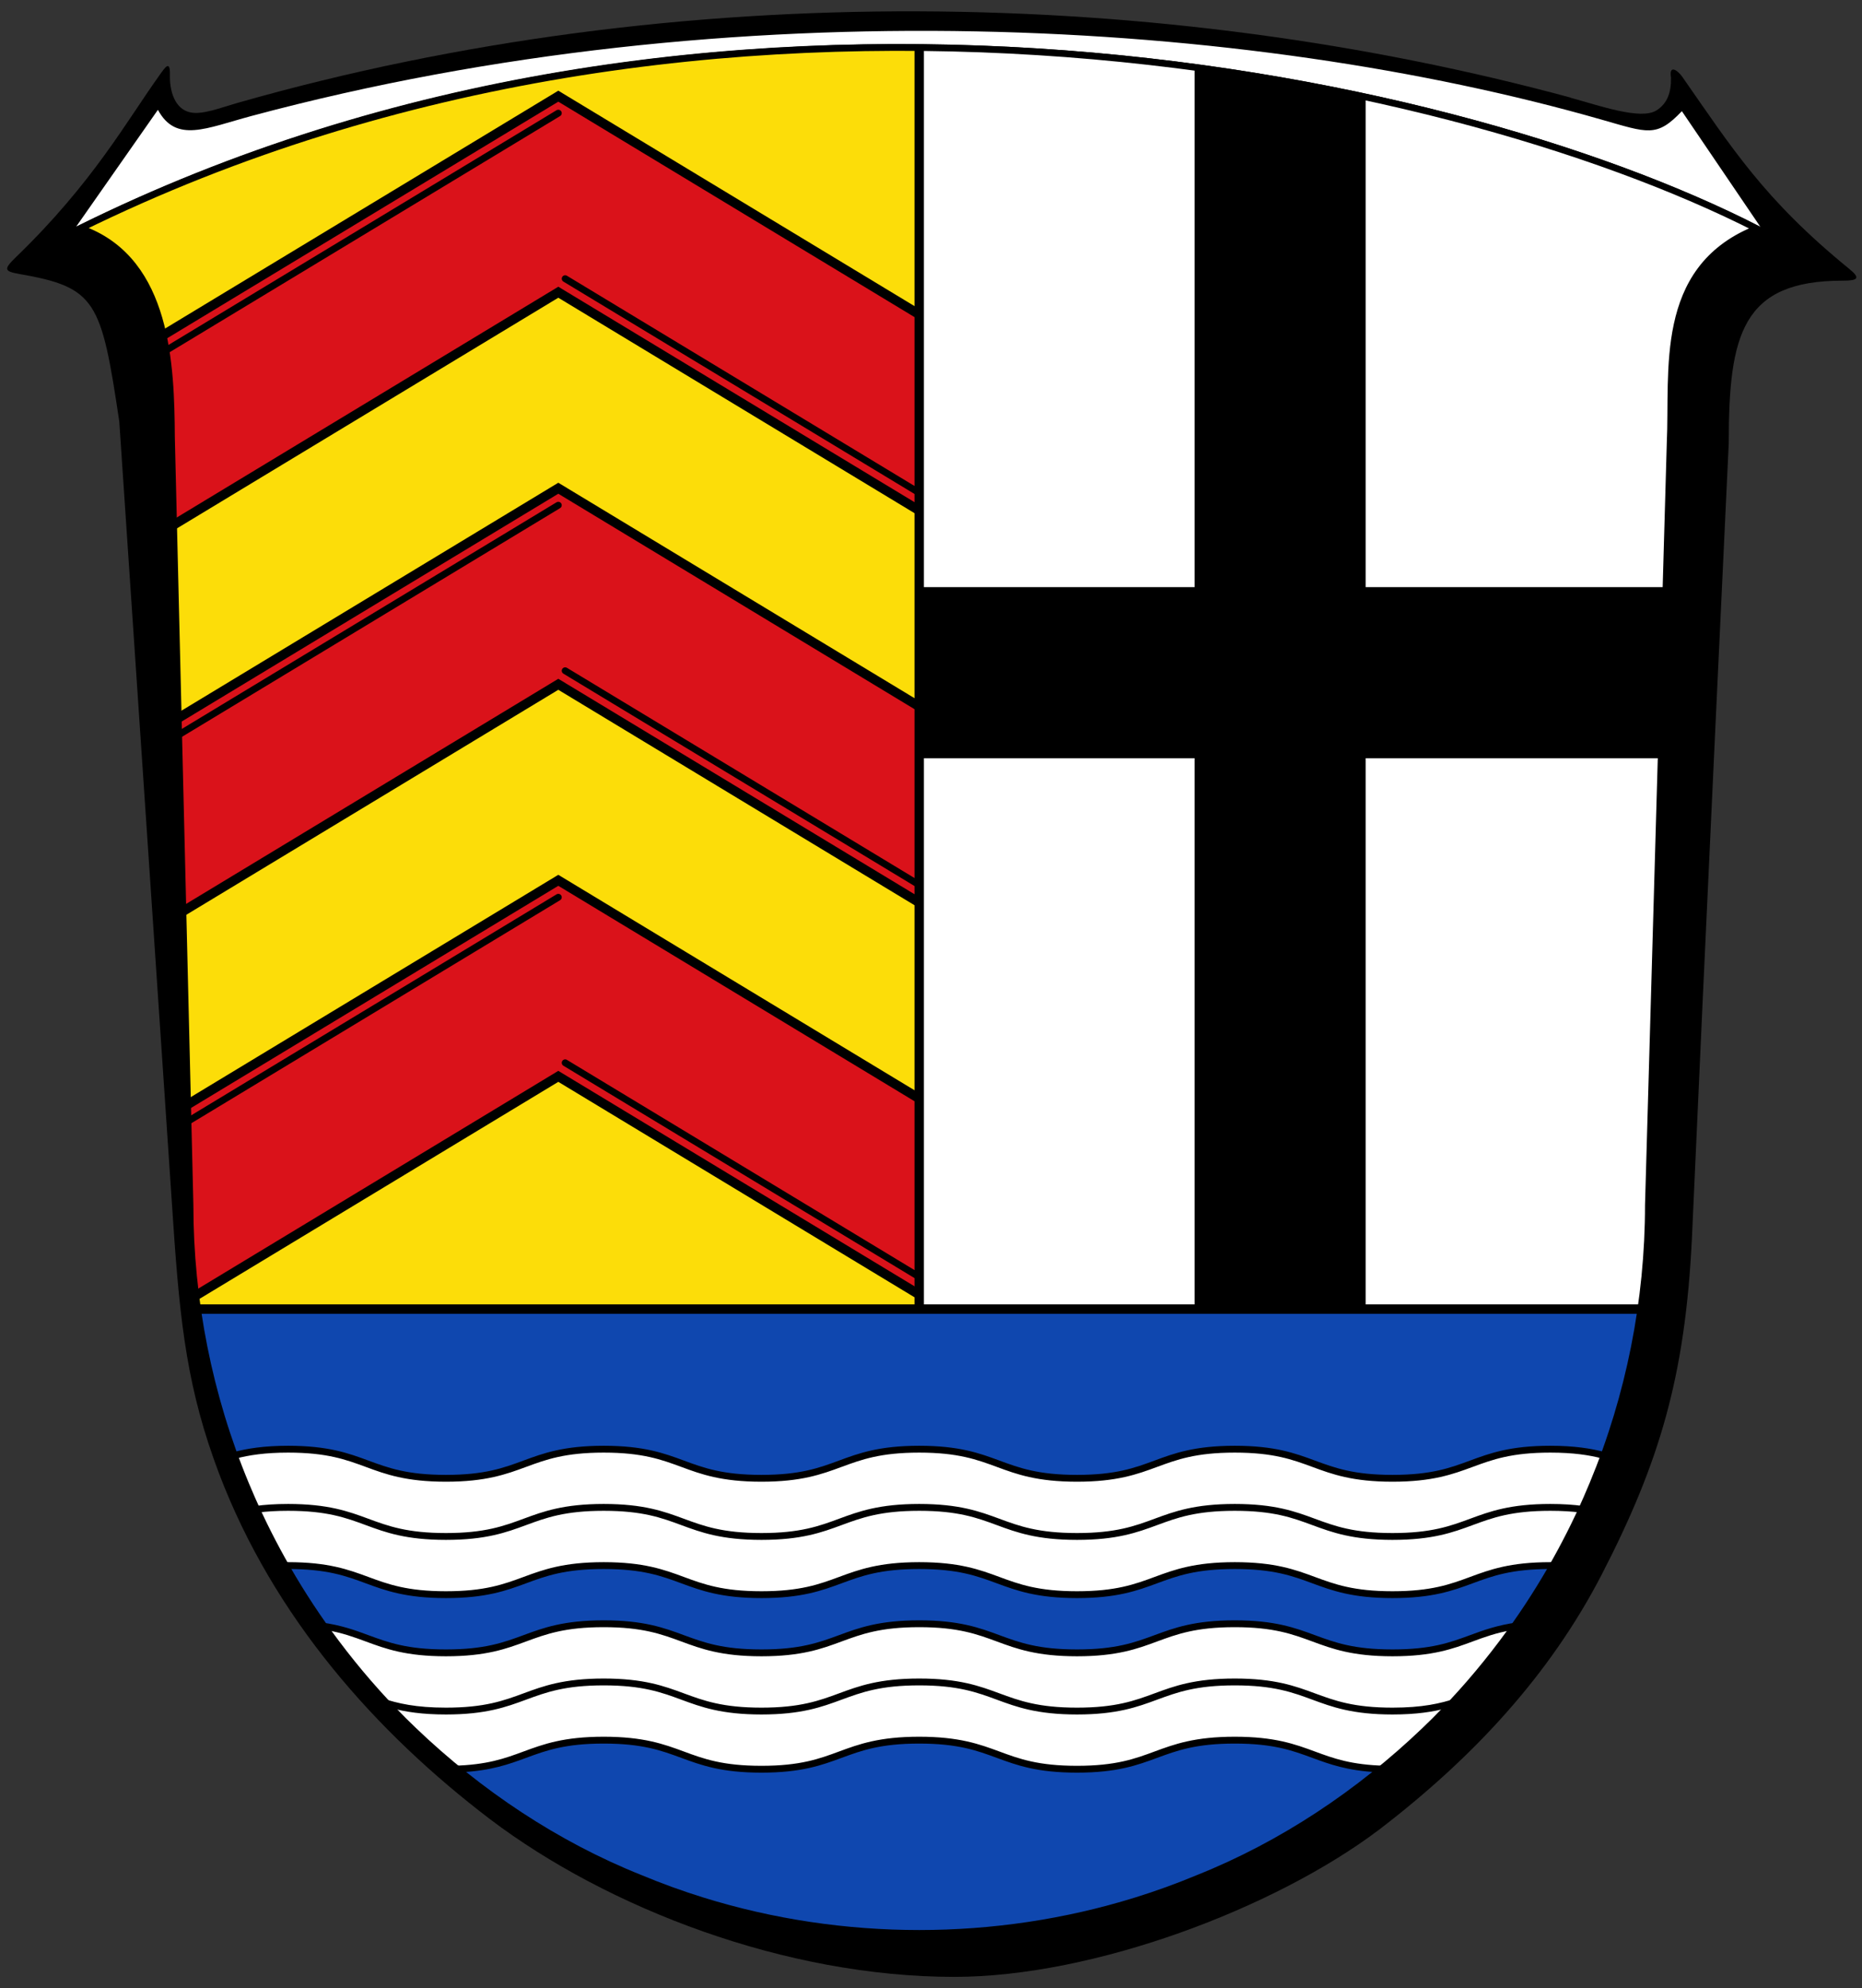 <svg enable-background="new 0 0 544.25 581.1" height="581.1" viewBox="0 0 544.25 581.1" width="544.25" xmlns="http://www.w3.org/2000/svg"><rect x="0" y="0" width="544.25" height="581.1" fill="#333333" stroke="none"/><path d="m459.054 28.564c8.271 2.24 20.554 6.641 25.155 3.686 3.131-2.006 4.307-5.221 4.208-9.588-.586-3.748 1.714-2.314 3.181-.387 14.683 21.029 23.98 35.986 48.939 56.33 3.426 2.789 2.448 3.426-1.957 3.426-29.364 0-33.279 15.662-33.279 47.473 0 0-7.341 154.941-10.767 232.463-1.957 40.178-9.395 65.334-26.328 98.172-15.222 29.463-37.586 53.541-65.041 74.584-30.441 23.004-83.442 43.068-124.211 43.068-49.38 0-101.306-20.064-135.612-46.004-33.474-25.449-63.327-59.022-79.33-101.158-9.152-24.176-11.354-43.166-13.37-73.066l-15.778-234.374c-5.266-35.285-6.734-39.201-29.246-43.115-4.406-.783-4.614-1.369-.981-4.895 22.616-21.828 32.521-40.053 42.089-53.344 1.469-2.074 3.044-4.434 2.937-.029-.122 4.943 1.479 9.998 5.833 11.01 3.573.842 8.907-1.31 13.753-2.691 130.18-37.193 271.127-33.768 389.806-1.605v.029.015z"/><path d="m46.155 32.098c5.329 9.809 14.039 5.365 27.449 1.773 141.289-37.875 291.584-28.342 394.406 1.061 13.703 3.91 16.199 5.33 23.588-2.441l23.003 33.895c-92.008-47.471-308.028-91.811-492.335-.146z" fill="#fff"/><path d="m268.677 13.91v368.48h-210.97c-1.44-10-2.16-20.1-2.16-30.2l-5.43-224.48c-.12-21.14-1.16-51-25.27-60.45l-1.11-.63c80.31-39.46 166.08-53.42 244.94-52.72z" fill="#fcdd09"/><path d="m513.617 66.87-.98.35c-28.14 11.74-23.49 41.21-24.47 62.3l-6.36 222.67c0 10.1-.72 20.2-2.17 30.2h-210.96v-368.48c102.27.9 192.91 26.44 244.94 52.96z" fill="#fff"/><path d="m479.637 382.391c-2.52 17.62-7.24 34.93-14.08 51.38-.58 1.43-1.19 2.84-1.81 4.25-3.07 6.98-6.52 13.79-10.32 20.4-4.33 7.51-9.11 14.78-14.32 21.72-6.03 8.04-12.63 15.67-19.75 22.79-.95.94-1.91 1.87-2.87 2.8-19.13 18.31-41.73 33.42-66.23 43.2-5.99 2.5-12.09 4.71-18.28 6.63-20.46 6.35-41.88 9.52-63.3 9.52s-42.84-3.18-63.3-9.52c-6.19-1.92-12.29-4.13-18.28-6.63-24.51-9.78-47.1-24.88-66.23-43.2-.97-.93-1.93-1.86-2.88-2.8-7.12-7.12-13.72-14.75-19.74-22.79-5.21-6.95-10-14.2-14.32-21.73-3.8-6.6-7.25-13.41-10.32-20.39-.62-1.41-1.23-2.82-1.82-4.25-6.83-16.45-11.56-33.76-14.08-51.38z" fill="#0f47af"/><path d="m57.903 382.611h210.774 210.976" fill="none" stroke="#000" stroke-width="2.75"/><path d="m486.977 171.611-1.43 50h-86.38v160.78h-50v-160.78h-80.49v-50h80.49v-151.95c2.17.29 4.33.59 6.48.9 4.27.61 8.49 1.26 12.67 1.95.07.01.14.02.2.04 1.46.23 2.91.48 4.36.73.49.08.98.16 1.46.25.85.14 1.7.29 2.54.45 1.47.25 2.93.52 4.38.79 1.96.36 3.9.73 5.83 1.11h.03c1.97.39 3.93.78 5.88 1.18.12.02.24.05.36.07 1.72.35 3.43.71 5.13 1.08.23.04.45.09.68.14v143.26z"/><path d="m268.679 91.91v57.3l-105.49-63.8-112.45 68.01-.62-25.71c-.06-9.08-.28-19.76-2.42-29.75l115.49-69.85z" fill="#da121a"/><path d="m268.679 206.501v57.299l-105.49-63.799-109.72 66.36-1.37-56.471 111.09-67.19z" fill="#da121a"/><path d="m268.679 321.091v57.3l-105.49-63.8-105.99 64.1c-1.1-8.79-1.66-17.64-1.66-26.5l-.71-29.36 108.36-65.54z" fill="#da121a"/><g fill="none" stroke="#000"><path d="m268.679 149.211-105.49-63.801-112.45 68.011" stroke-width="2.75"/><path d="m47.699 97.961 115.49-69.85 105.49 63.799" stroke-width="2.75"/><path d="m268.679 263.8-105.49-63.799-109.72 66.36" stroke-width="2.75"/><path d="m52.099 209.89 111.09-67.19 105.49 63.801" stroke-width="2.75"/><path d="m268.679 378.39-105.49-63.799-105.99 64.1" stroke-width="2.75"/><path d="m54.829 322.83 108.36-65.539 105.49 63.8" stroke-width="2.75"/><path d="m268.69 144.043-103.494-62.593" stroke-linecap="round" stroke-width="2"/><path d="m268.671 258.621-103.475-62.581" stroke-linecap="round" stroke-width="2"/><path d="m268.653 373.2-103.457-62.57" stroke-linecap="round" stroke-width="2"/><path d="m48.781 102.267 114.408-69.196" stroke-linecap="round" stroke-width="2"/><path d="m52.336 214.708 110.853-67.047" stroke-linecap="round" stroke-width="2"/><path d="m55.061 327.651 108.128-65.4" stroke-linecap="round" stroke-width="2"/><path d="m268.677 382.611v-368.701" stroke-width="2.75"/></g><path d="m468.787 425.51c-1.01 2.78-2.09 5.54-3.23 8.27-.58 1.43-1.19 2.84-1.81 4.25-2.92 6.64-6.19 13.13-9.77 19.44h-.01c-.28-.01-.56-.01-.84-.01-11.55 0-17.42 2.17-23.1 4.26-5.66 2.09-11.51 4.25-23.01 4.25-11.51 0-17.36-2.16-23.02-4.25-5.67-2.09-11.54-4.26-23.1-4.26-11.55 0-17.42 2.17-23.1 4.26-5.65 2.09-11.5 4.25-23.01 4.25-11.5 0-17.35-2.16-23.01-4.25-5.68-2.09-11.55-4.26-23.1-4.26s-17.42 2.17-23.1 4.26c-5.66 2.09-11.51 4.25-23.01 4.25-11.51 0-17.36-2.16-23.02-4.25-5.68-2.09-11.55-4.26-23.1-4.26s-17.42 2.17-23.1 4.26c-5.65 2.09-11.5 4.25-23.01 4.25s-17.36-2.16-23.01-4.25c-5.68-2.09-11.55-4.26-23.1-4.26-.28 0-.56 0-.84.01-3.59-6.3-6.86-12.79-9.78-19.44-.62-1.41-1.23-2.82-1.82-4.25-1.13-2.73-2.21-5.49-3.22-8.27 3.98-1.05 8.82-1.81 15.66-1.81 11.5 0 17.35 2.16 23.01 4.24 5.68 2.1 11.55 4.26 23.1 4.26s17.42-2.16 23.1-4.26c5.66-2.08 11.51-4.24 23.01-4.24 11.51 0 17.36 2.16 23.021 4.24 5.67 2.1 11.55 4.26 23.1 4.26s17.42-2.16 23.1-4.26c5.65-2.08 11.5-4.24 23.01-4.24 11.5 0 17.35 2.16 23.01 4.24 5.68 2.1 11.55 4.26 23.1 4.26s17.42-2.16 23.1-4.26c5.66-2.08 11.51-4.24 23.01-4.24 11.51 0 17.36 2.16 23.02 4.24 5.68 2.1 11.55 4.26 23.1 4.26s17.42-2.16 23.1-4.26c5.65-2.08 11.5-4.24 23.01-4.24 6.839 0 11.669.76 15.659 1.81z" fill="#fff"/><path d="m442.507 475.48c-1.11 1.57-2.24 3.13-3.4 4.67-6.03 8.04-12.63 15.67-19.75 22.79-.95.93-1.91 1.87-2.87 2.8-4.05 3.88-8.26 7.61-12.61 11.189-9.48-.35-14.76-2.3-19.88-4.18-5.67-2.1-11.54-4.26-23.1-4.26-11.55 0-17.42 2.16-23.1 4.26-5.65 2.08-11.5 4.24-23.01 4.24-11.5 0-17.35-2.16-23.01-4.24-5.68-2.1-11.55-4.26-23.1-4.26s-17.42 2.16-23.1 4.26c-5.66 2.08-11.51 4.24-23.01 4.24-11.51 0-17.36-2.16-23.02-4.24-5.68-2.1-11.55-4.26-23.1-4.26s-17.42 2.16-23.1 4.26c-5.11 1.88-10.39 3.83-19.87 4.18-4.35-3.57-8.56-7.31-12.61-11.189-.97-.93-1.93-1.87-2.88-2.8-7.12-7.12-13.72-14.75-19.74-22.79-1.16-1.54-2.29-3.1-3.4-4.67 5.14.81 8.8 2.16 12.39 3.49 5.68 2.09 11.55 4.26 23.1 4.26s17.42-2.17 23.1-4.26c5.66-2.09 11.51-4.25 23.01-4.25 11.51 0 17.36 2.16 23.021 4.25 5.67 2.09 11.55 4.26 23.1 4.26s17.42-2.17 23.1-4.26c5.65-2.09 11.5-4.25 23.01-4.25 11.5 0 17.35 2.16 23.01 4.25 5.68 2.09 11.55 4.26 23.1 4.26s17.42-2.17 23.1-4.26c5.66-2.09 11.51-4.25 23.01-4.25 11.51 0 17.36 2.16 23.02 4.25 5.68 2.09 11.55 4.26 23.1 4.26s17.42-2.17 23.1-4.26c3.589-1.33 7.249-2.68 12.389-3.49z" fill="#fff"/><path d="m469.177 424.44c-.23.63-.46 1.25-.7 1.88-3.92-1.04-8.59-1.76-15.34-1.76-11.35 0-16.87 2.04-22.71 4.19-5.75 2.12-11.7 4.32-23.41 4.32-11.7 0-17.65-2.2-23.4-4.32-5.84-2.15-11.36-4.19-22.71-4.19s-16.87 2.04-22.71 4.19c-5.75 2.12-11.7 4.32-23.4 4.32-11.71 0-17.66-2.2-23.41-4.32-5.84-2.15-11.36-4.19-22.71-4.19s-16.86 2.04-22.71 4.19c-5.75 2.12-11.69 4.32-23.4 4.32s-17.65-2.2-23.4-4.32c-5.84-2.15-11.36-4.19-22.71-4.19s-16.87 2.04-22.71 4.19c-5.75 2.12-11.7 4.32-23.4 4.32-11.71 0-17.66-2.2-23.41-4.32-5.84-2.15-11.36-4.19-22.71-4.19-6.76 0-11.44.73-15.36 1.76-.24-.63-.47-1.25-.69-1.88 4.08-1.09 9.03-1.88 16.05-1.88 11.71 0 17.66 2.19 23.41 4.31 5.84 2.16 11.36 4.2 22.71 4.2s16.86-2.04 22.71-4.2c5.75-2.12 11.69-4.31 23.4-4.31s17.65 2.19 23.4 4.31c5.84 2.16 11.36 4.2 22.71 4.2s16.87-2.04 22.71-4.2c5.75-2.12 11.7-4.31 23.4-4.31 11.71 0 17.66 2.19 23.41 4.31 5.84 2.16 11.36 4.2 22.71 4.2s16.87-2.04 22.71-4.2c5.75-2.12 11.69-4.31 23.4-4.31s17.65 2.19 23.4 4.31c5.85 2.16 11.36 4.2 22.71 4.2s16.87-2.04 22.71-4.2c5.75-2.12 11.7-4.31 23.41-4.31 7.02 0 11.97.79 16.04 1.88z"/><path d="m462.787 440.17c-.29.64-.58 1.27-.88 1.9-2.51-.32-5.38-.5-8.77-.5-11.35 0-16.87 2.03-22.71 4.19-5.75 2.12-11.7 4.31-23.41 4.31-11.7 0-17.65-2.19-23.4-4.31-5.84-2.16-11.36-4.19-22.71-4.19s-16.87 2.03-22.71 4.19c-5.75 2.12-11.7 4.31-23.4 4.31-11.71 0-17.66-2.19-23.41-4.31-5.84-2.16-11.36-4.19-22.71-4.19s-16.86 2.03-22.71 4.19c-5.75 2.12-11.69 4.31-23.4 4.31s-17.65-2.19-23.4-4.31c-5.84-2.16-11.36-4.19-22.71-4.19s-16.87 2.03-22.71 4.19c-5.75 2.12-11.7 4.31-23.4 4.31-11.71 0-17.66-2.19-23.41-4.31-5.84-2.16-11.36-4.19-22.71-4.19-3.4 0-6.27.18-8.78.5-.3-.63-.59-1.26-.88-1.9 2.75-.38 5.91-.6 9.66-.6 11.71 0 17.66 2.19 23.41 4.31 5.84 2.16 11.36 4.19 22.71 4.19s16.86-2.03 22.71-4.19c5.75-2.12 11.69-4.31 23.4-4.31s17.65 2.19 23.4 4.31c5.84 2.16 11.36 4.19 22.71 4.19s16.87-2.03 22.71-4.19c5.75-2.12 11.7-4.31 23.4-4.31 11.71 0 17.66 2.19 23.41 4.31 5.84 2.16 11.36 4.19 22.71 4.19s16.87-2.03 22.71-4.19c5.75-2.12 11.69-4.31 23.4-4.31s17.65 2.19 23.4 4.31c5.85 2.16 11.36 4.19 22.71 4.19s16.87-2.03 22.71-4.19c5.75-2.12 11.7-4.31 23.41-4.31 3.75 0 6.9.22 9.65.6z"/><path d="m454.457 456.59c-.33.61-.68 1.22-1.03 1.83-.03.05-.06.11-.09.16h-.2c-11.35 0-16.87 2.03-22.71 4.19-5.75 2.12-11.7 4.31-23.41 4.31-11.7 0-17.65-2.19-23.4-4.31-5.84-2.16-11.36-4.19-22.71-4.19s-16.87 2.03-22.71 4.19c-5.75 2.12-11.7 4.31-23.4 4.31-11.71 0-17.66-2.19-23.41-4.31-5.84-2.16-11.36-4.19-22.71-4.19s-16.86 2.03-22.71 4.19c-5.75 2.12-11.69 4.31-23.4 4.31s-17.65-2.19-23.4-4.31c-5.84-2.16-11.36-4.19-22.71-4.19s-16.87 2.03-22.71 4.19c-5.75 2.12-11.7 4.31-23.4 4.31-11.71 0-17.66-2.19-23.41-4.31-5.84-2.16-11.36-4.19-22.71-4.19h-.2c-.03-.06-.07-.11-.1-.17-.35-.61-.69-1.21-1.03-1.82.43-.01.88-.01 1.33-.01 11.71 0 17.66 2.19 23.41 4.31 5.84 2.16 11.36 4.19 22.71 4.19s16.86-2.03 22.71-4.19c5.75-2.12 11.69-4.31 23.4-4.31s17.65 2.19 23.4 4.31c5.84 2.16 11.36 4.19 22.71 4.19s16.87-2.03 22.71-4.19c5.75-2.12 11.7-4.31 23.4-4.31 11.71 0 17.66 2.19 23.41 4.31 5.84 2.16 11.36 4.19 22.71 4.19s16.87-2.03 22.71-4.19c5.75-2.12 11.69-4.31 23.4-4.31s17.65 2.19 23.4 4.31c5.85 2.16 11.36 4.19 22.71 4.19s16.87-2.03 22.71-4.19c5.75-2.12 11.7-4.31 23.41-4.31.45 0 .89 0 1.32.01z"/><path d="m443.407 474.2c-.53.75-1.06 1.5-1.61 2.25v.01c-4.54.79-7.9 2.03-11.37 3.31-5.75 2.13-11.7 4.32-23.41 4.32-11.7 0-17.65-2.19-23.4-4.32-5.84-2.15-11.36-4.19-22.71-4.19s-16.87 2.04-22.71 4.19c-5.75 2.13-11.7 4.32-23.4 4.32-11.71 0-17.66-2.19-23.41-4.32-5.84-2.15-11.36-4.19-22.71-4.19s-16.86 2.04-22.71 4.19c-5.75 2.13-11.69 4.32-23.4 4.32s-17.65-2.19-23.4-4.32c-5.84-2.15-11.36-4.19-22.71-4.19s-16.87 2.04-22.71 4.19c-5.75 2.13-11.7 4.32-23.4 4.32-11.71 0-17.66-2.19-23.41-4.32-3.48-1.28-6.83-2.52-11.38-3.31-.55-.75-1.08-1.5-1.61-2.26 5.81.79 9.79 2.26 13.69 3.7 5.84 2.15 11.36 4.19 22.71 4.19s16.86-2.04 22.71-4.19c5.75-2.12 11.69-4.32 23.4-4.32s17.65 2.2 23.4 4.32c5.84 2.15 11.36 4.19 22.71 4.19s16.87-2.04 22.71-4.19c5.75-2.12 11.7-4.32 23.4-4.32 11.71 0 17.66 2.2 23.41 4.32 5.84 2.15 11.36 4.19 22.71 4.19s16.87-2.04 22.71-4.19c5.75-2.12 11.69-4.32 23.4-4.32s17.65 2.2 23.4 4.32c5.85 2.15 11.36 4.19 22.71 4.19s16.87-2.04 22.71-4.19c3.9-1.43 7.88-2.9 13.68-3.7z"/><path d="m425.637 496.36c-.88.97-1.78 1.93-2.69 2.88l-.01.01c-4.05 1.07-8.97 1.85-15.92 1.85-11.7 0-17.65-2.2-23.4-4.32-5.84-2.15-11.36-4.19-22.71-4.19s-16.87 2.04-22.71 4.19c-5.75 2.12-11.7 4.32-23.4 4.32-11.71 0-17.66-2.2-23.41-4.32-5.84-2.15-11.36-4.19-22.71-4.19s-16.86 2.04-22.71 4.19c-5.75 2.12-11.69 4.32-23.4 4.32s-17.65-2.2-23.4-4.32c-5.84-2.15-11.36-4.19-22.71-4.19s-16.87 2.04-22.71 4.19c-5.75 2.12-11.7 4.32-23.4 4.32-6.97 0-11.9-.78-15.96-1.86-.91-.95-1.81-1.92-2.69-2.89 4.63 1.54 9.91 2.75 18.65 2.75 11.35 0 16.86-2.04 22.71-4.19 5.75-2.12 11.69-4.32 23.4-4.32s17.65 2.2 23.4 4.32c5.84 2.15 11.36 4.19 22.71 4.19s16.87-2.04 22.71-4.19c5.75-2.12 11.7-4.32 23.4-4.32 11.71 0 17.66 2.2 23.41 4.32 5.84 2.15 11.36 4.19 22.71 4.19s16.87-2.04 22.71-4.19c5.75-2.12 11.69-4.32 23.4-4.32s17.65 2.2 23.4 4.32c5.85 2.15 11.36 4.19 22.71 4.19 8.72 0 14-1.2 18.62-2.74z"/><path d="m404.887 516.08c-.77.64-1.54 1.27-2.33 1.9-8.85-.47-13.97-2.36-18.94-4.19-5.84-2.15-11.36-4.19-22.71-4.19s-16.87 2.04-22.71 4.19c-5.75 2.12-11.7 4.31-23.4 4.31-11.71 0-17.66-2.19-23.41-4.31-5.84-2.15-11.36-4.19-22.71-4.19s-16.86 2.04-22.71 4.19c-5.75 2.12-11.69 4.31-23.4 4.31s-17.65-2.19-23.4-4.31c-5.84-2.15-11.36-4.19-22.71-4.19s-16.87 2.04-22.71 4.19c-4.97 1.83-10.09 3.72-18.96 4.19-.78-.63-1.55-1.26-2.32-1.9 9.94-.24 15.12-2.15 20.59-4.17 5.75-2.12 11.69-4.31 23.4-4.31s17.65 2.19 23.4 4.31c5.84 2.16 11.36 4.19 22.71 4.19s16.87-2.03 22.71-4.19c5.75-2.12 11.7-4.31 23.4-4.31 11.71 0 17.66 2.19 23.41 4.31 5.84 2.16 11.36 4.19 22.71 4.19s16.87-2.03 22.71-4.19c5.75-2.12 11.69-4.31 23.4-4.31s17.65 2.19 23.4 4.31c5.47 2.02 10.65 3.93 20.58 4.17z"/><path d="m24.846 67.265c24.112 9.447 25.149 39.301 25.276 60.441l5.423 224.486c0 27.895 5.53 55.791 16.247 81.582.59 1.422 1.195 2.838 1.814 4.246 3.07 6.975 6.52 13.785 10.32 20.393 4.324 7.523 9.107 14.781 14.317 21.73 6.028 8.039 12.627 15.662 19.747 22.781.951.943 1.911 1.877 2.88 2.805 19.127 18.316 41.721 33.416 66.225 43.199 5.987 2.5 12.089 4.707 18.278 6.627 20.464 6.348 41.884 9.523 63.303 9.523 21.418 0 42.836-3.174 63.303-9.521 6.19-1.92 12.292-4.129 18.28-6.629 24.502-9.783 47.098-24.885 66.224-43.199.968-.926 1.928-1.861 2.878-2.805 7.12-7.119 13.72-14.74 19.748-22.781 5.21-6.947 9.993-14.209 14.318-21.728 3.802-6.609 7.249-13.418 10.319-20.393.62-1.41 1.226-2.826 1.814-4.248 10.718-25.791 16.247-53.688 16.247-81.582l6.362-222.674c.978-21.094-3.671-50.557 24.47-62.301l.979-.344c-92.153-46.977-305.434-90.881-489.887-.244z" fill="none" stroke="#000" stroke-width="1.958"/></svg>